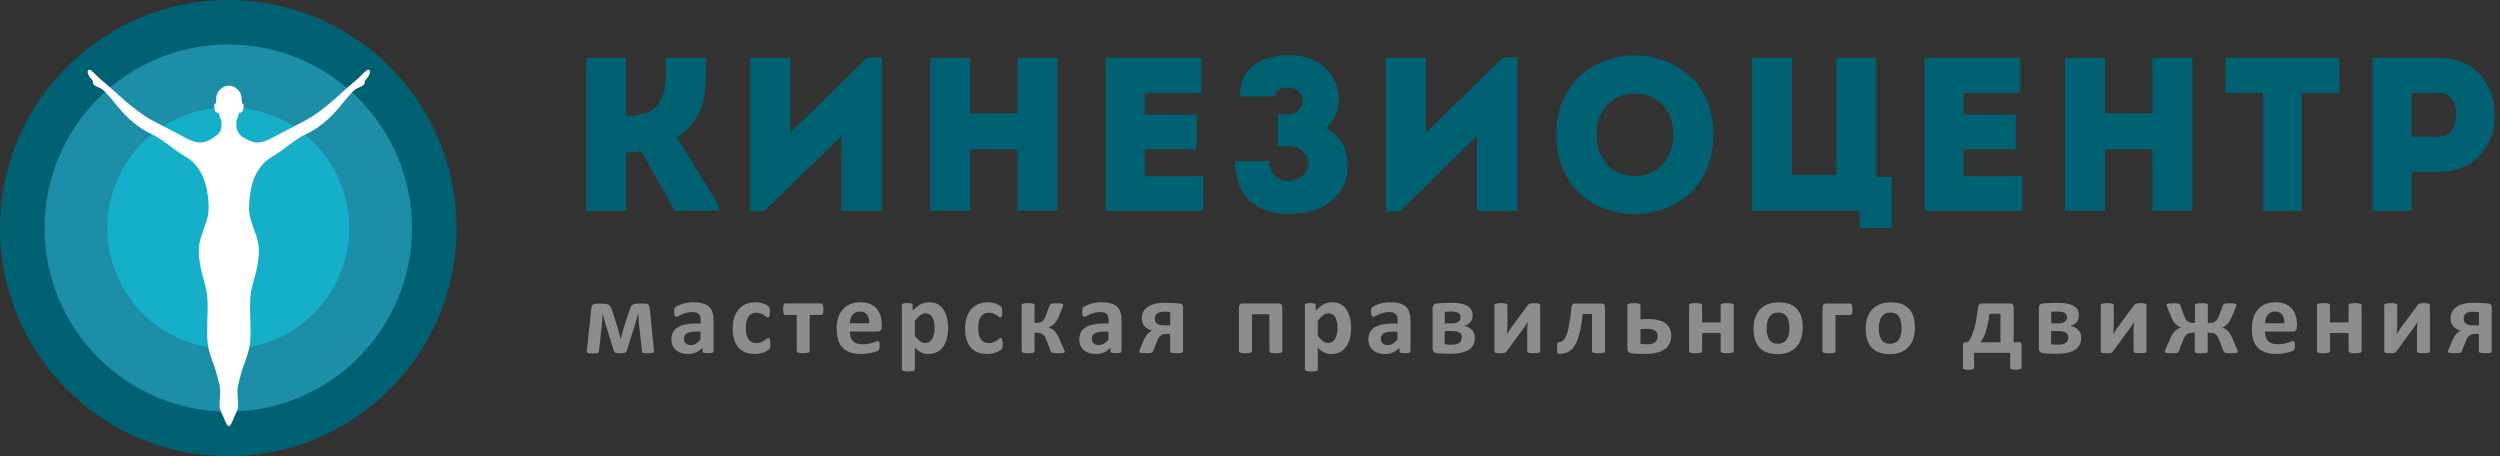 <?xml version="1.0" encoding="UTF-8"?> <svg xmlns="http://www.w3.org/2000/svg" width="389" height="71" viewBox="0 0 389 71" fill="none"><rect x="0" y="0" width="389" height="71" fill="#333333" stroke="none"/><g clip-path="url(#clip0_4000_418)"><path d="M70.582 41.178C73.725 21.832 60.575 3.603 41.21 0.464C21.845 -2.676 3.599 10.462 0.456 29.808C-2.686 49.155 10.464 67.383 29.829 70.523C49.194 73.663 67.439 60.525 70.582 41.178Z" fill="#006172"></path><path d="M35.523 64.046C51.312 64.046 64.112 51.258 64.112 35.484C64.112 19.709 51.312 6.922 35.523 6.922C19.733 6.922 6.934 19.709 6.934 35.484C6.934 51.258 19.733 64.046 35.523 64.046Z" fill="#1C8EA8"></path><path d="M35.521 54.28C45.912 54.28 54.335 45.865 54.335 35.484C54.335 25.103 45.912 16.688 35.521 16.688C25.13 16.688 16.707 25.103 16.707 35.484C16.707 45.865 25.13 54.28 35.521 54.28Z" fill="#15AFC9"></path><path fill-rule="evenodd" clip-rule="evenodd" d="M13.987 10.864C13.85 10.814 13.763 10.864 13.701 10.951C13.638 11.038 13.613 11.175 13.663 11.374C13.713 11.573 13.85 11.823 13.987 12.022C14.125 12.209 14.274 12.333 14.349 12.458C14.436 12.582 14.449 12.695 14.461 12.769C14.461 12.844 14.461 12.894 14.486 12.969C14.511 13.056 14.586 13.18 14.711 13.28C14.835 13.38 15.01 13.467 15.222 13.554C15.434 13.641 15.671 13.716 15.982 13.965C16.306 14.214 16.705 14.625 17.316 15.36C17.927 16.095 18.75 17.154 19.648 18.051C20.546 18.948 21.493 19.658 22.229 20.131C22.952 20.592 23.451 20.803 23.85 20.99C24.248 21.19 24.548 21.377 24.959 21.651C25.383 21.937 25.919 22.311 26.381 22.66C26.842 23.008 27.241 23.332 27.727 23.656C28.213 23.98 28.799 24.329 29.248 24.628C29.697 24.927 30.009 25.188 30.358 25.587C30.707 25.985 31.106 26.533 31.418 27.169C31.742 27.804 31.979 28.539 32.166 29.436C32.34 30.332 32.465 31.391 32.465 32.213C32.477 33.023 32.378 33.596 32.153 34.331C31.929 35.078 31.567 35.988 31.318 36.772C31.069 37.557 30.919 38.205 30.931 39.102C30.931 39.998 31.093 41.132 31.343 42.191C31.592 43.249 31.941 44.246 32.128 45.292C32.315 46.351 32.34 47.472 32.29 48.892C32.253 50.312 32.141 52.019 32.315 53.389C32.477 54.759 32.914 55.805 33.238 56.702C33.562 57.599 33.762 58.371 33.936 59.007C34.111 59.642 34.235 60.165 34.26 60.738C34.285 61.311 34.198 61.959 34.173 62.469C34.148 62.98 34.161 63.366 34.273 63.74C34.385 64.126 34.597 64.5 34.784 64.923C34.971 65.347 35.133 65.808 35.295 66.057C35.407 66.231 35.507 66.293 35.607 66.293C35.694 66.281 35.806 66.231 35.919 66.057C36.068 65.82 36.243 65.347 36.43 64.923C36.617 64.5 36.816 64.114 36.941 63.74C37.053 63.354 37.078 62.98 37.041 62.469C37.016 61.959 36.928 61.323 36.953 60.738C36.978 60.165 37.115 59.642 37.278 59.007C37.452 58.371 37.652 57.599 37.976 56.702C38.3 55.805 38.724 54.759 38.898 53.389C39.06 52.019 38.961 50.3 38.923 48.892C38.886 47.472 38.898 46.351 39.085 45.292C39.272 44.233 39.621 43.249 39.871 42.191C40.12 41.132 40.282 39.998 40.282 39.102C40.282 38.205 40.145 37.557 39.896 36.772C39.647 35.988 39.285 35.078 39.06 34.331C38.836 33.584 38.736 33.023 38.749 32.213C38.761 31.404 38.873 30.332 39.048 29.436C39.222 28.539 39.472 27.804 39.796 27.169C40.12 26.533 40.507 25.985 40.856 25.587C41.205 25.188 41.517 24.927 41.965 24.628C42.414 24.329 43 23.992 43.487 23.656C43.973 23.332 44.372 23.008 44.833 22.66C45.294 22.311 45.831 21.925 46.255 21.651C46.678 21.364 46.965 21.177 47.364 20.99C47.763 20.791 48.262 20.592 48.985 20.131C49.708 19.67 50.668 18.948 51.566 18.051C52.464 17.154 53.286 16.095 53.897 15.36C54.508 14.625 54.907 14.214 55.231 13.965C55.556 13.716 55.792 13.641 55.992 13.554C56.191 13.467 56.378 13.392 56.503 13.28C56.628 13.18 56.703 13.056 56.727 12.969C56.752 12.881 56.752 12.844 56.752 12.769C56.752 12.695 56.777 12.582 56.865 12.458C56.952 12.333 57.089 12.221 57.226 12.022C57.363 11.835 57.501 11.573 57.55 11.374C57.6 11.175 57.575 11.05 57.513 10.951C57.451 10.864 57.363 10.826 57.226 10.864C57.089 10.913 56.915 11.038 56.665 11.287C56.416 11.524 56.104 11.86 55.705 12.221C55.306 12.582 54.832 12.944 54.147 13.554C53.461 14.164 52.563 15.011 51.603 15.821C50.643 16.643 49.608 17.428 48.773 17.988C47.938 18.549 47.314 18.86 46.491 19.284C45.669 19.707 44.659 20.218 43.773 20.691C42.888 21.165 42.128 21.588 41.529 21.837C40.931 22.087 40.494 22.174 40.095 22.174C39.696 22.174 39.335 22.087 38.948 21.937C38.562 21.788 38.138 21.551 37.789 21.339C37.44 21.115 37.315 20.903 37.14 20.679C36.966 20.455 36.866 20.218 36.816 19.944C36.766 19.67 36.754 19.359 36.766 19.134C36.779 18.898 36.791 18.736 36.866 18.599C37.053 18.262 37.165 17.677 37.178 17.64C37.24 17.54 37.29 17.54 37.365 17.528C37.44 17.528 37.539 17.515 37.639 17.44C37.726 17.366 37.801 17.216 37.851 17.042C37.901 16.867 37.913 16.656 37.913 16.506C37.913 16.357 37.889 16.245 37.839 16.195C37.789 16.145 37.702 16.145 37.664 16.02C37.627 15.896 37.627 15.659 37.602 15.36C37.577 15.061 37.539 14.7 37.327 14.351C37.115 14.002 36.717 13.666 36.367 13.492C36.093 13.355 35.844 13.33 35.619 13.33C35.395 13.33 35.145 13.355 34.871 13.492C34.522 13.666 34.136 14.002 33.911 14.351C33.699 14.7 33.649 15.061 33.637 15.36C33.612 15.659 33.612 15.896 33.575 16.02C33.537 16.145 33.45 16.145 33.4 16.195C33.35 16.245 33.325 16.344 33.325 16.506C33.325 16.656 33.35 16.867 33.388 17.042C33.437 17.216 33.512 17.366 33.599 17.44C33.687 17.515 33.786 17.528 33.874 17.528C33.949 17.528 33.998 17.528 34.061 17.64C34.073 17.665 34.185 18.225 34.373 18.599C34.447 18.748 34.46 18.898 34.472 19.134C34.485 19.371 34.472 19.67 34.422 19.944C34.373 20.218 34.273 20.455 34.098 20.679C33.924 20.903 33.649 21.127 33.3 21.339C32.951 21.563 32.677 21.788 32.278 21.937C31.891 22.087 31.53 22.174 31.131 22.174C30.732 22.174 30.296 22.087 29.697 21.837C29.099 21.588 28.338 21.165 27.453 20.691C26.568 20.218 25.558 19.707 24.735 19.284C23.912 18.86 23.288 18.549 22.453 17.988C21.618 17.428 20.595 16.643 19.623 15.821C18.663 14.999 17.765 14.152 17.079 13.554C16.394 12.944 15.92 12.57 15.521 12.221C15.122 11.86 14.81 11.524 14.561 11.287C14.299 11.038 14.125 10.913 13.987 10.864Z" fill="white"></path><path fill-rule="evenodd" clip-rule="evenodd" d="M199.539 54.642C199.539 54.692 199.526 54.742 199.489 54.779C199.464 54.816 199.402 54.854 199.327 54.879C199.252 54.904 199.152 54.928 199.015 54.941C198.891 54.953 198.729 54.966 198.529 54.966C198.342 54.966 198.18 54.966 198.043 54.941C197.906 54.928 197.806 54.904 197.731 54.879C197.656 54.854 197.594 54.816 197.569 54.779C197.544 54.742 197.519 54.692 197.519 54.642V48.9H194.814V54.642C194.814 54.692 194.801 54.742 194.764 54.779C194.726 54.816 194.676 54.854 194.589 54.879C194.514 54.904 194.415 54.928 194.277 54.941C194.153 54.953 193.991 54.966 193.791 54.966C193.592 54.966 193.43 54.966 193.305 54.941C193.18 54.928 193.081 54.904 192.993 54.879C192.918 54.854 192.856 54.816 192.831 54.779C192.806 54.742 192.781 54.692 192.781 54.642V47.866C192.781 47.654 192.831 47.492 192.918 47.38C193.006 47.268 193.155 47.218 193.342 47.218H198.978C199.165 47.218 199.302 47.268 199.389 47.38C199.477 47.492 199.526 47.654 199.526 47.866V54.642H199.539ZM182.084 48.576C181.934 48.551 181.785 48.526 181.622 48.514C181.46 48.501 181.311 48.501 181.174 48.501C180.887 48.501 180.662 48.526 180.475 48.576C180.288 48.626 180.139 48.713 180.014 48.8C179.902 48.9 179.815 49.012 179.765 49.149C179.715 49.286 179.69 49.423 179.69 49.585C179.69 49.747 179.715 49.896 179.777 50.033C179.827 50.17 179.914 50.27 180.039 50.357C180.151 50.444 180.313 50.519 180.488 50.556C180.662 50.606 180.912 50.619 181.224 50.619H182.084V48.576ZM184.091 54.642C184.091 54.704 184.079 54.754 184.054 54.791C184.029 54.829 183.979 54.866 183.904 54.891C183.829 54.916 183.73 54.941 183.592 54.941C183.455 54.941 183.293 54.953 183.081 54.953C182.882 54.953 182.72 54.953 182.595 54.941C182.47 54.928 182.358 54.916 182.283 54.891C182.208 54.866 182.146 54.829 182.121 54.791C182.096 54.754 182.071 54.704 182.071 54.642V51.951H181.548C181.298 51.951 181.111 51.976 180.962 52.014C180.825 52.063 180.687 52.138 180.563 52.25C180.438 52.362 180.338 52.499 180.226 52.686C180.126 52.861 180.027 53.085 179.927 53.359L179.453 54.58C179.416 54.667 179.378 54.729 179.341 54.779C179.291 54.829 179.229 54.866 179.141 54.891C179.054 54.916 178.942 54.941 178.805 54.941C178.668 54.953 178.493 54.953 178.281 54.953C178.094 54.953 177.932 54.953 177.807 54.941C177.683 54.941 177.57 54.928 177.496 54.904C177.421 54.891 177.358 54.866 177.321 54.829C177.284 54.791 177.271 54.754 177.271 54.692C177.271 54.63 177.296 54.555 177.334 54.443C177.371 54.331 177.446 54.156 177.558 53.907L178.044 52.773C178.194 52.437 178.368 52.163 178.58 51.939C178.792 51.715 179.029 51.54 179.291 51.441C178.792 51.329 178.393 51.104 178.107 50.793C177.82 50.482 177.67 50.058 177.67 49.547C177.67 49.174 177.745 48.825 177.895 48.526C178.044 48.227 178.269 47.965 178.58 47.766C178.88 47.554 179.254 47.392 179.702 47.28C180.151 47.168 180.675 47.106 181.261 47.106C181.423 47.106 181.61 47.106 181.81 47.118C182.009 47.118 182.208 47.131 182.42 47.143C182.62 47.156 182.832 47.168 183.031 47.181C183.231 47.193 183.405 47.206 183.567 47.23C183.742 47.243 183.879 47.305 183.954 47.405C184.041 47.517 184.079 47.654 184.079 47.828V54.642H184.091ZM172.471 51.603H171.698C171.374 51.603 171.1 51.628 170.863 51.677C170.638 51.727 170.451 51.802 170.302 51.902C170.152 52.001 170.052 52.113 169.99 52.25C169.928 52.387 169.89 52.537 169.89 52.724C169.89 53.023 169.99 53.259 170.177 53.434C170.364 53.608 170.626 53.695 170.962 53.695C171.249 53.695 171.499 53.62 171.748 53.483C171.985 53.334 172.222 53.122 172.471 52.848V51.603ZM174.453 54.667C174.453 54.742 174.428 54.804 174.379 54.841C174.329 54.891 174.241 54.916 174.129 54.928C174.017 54.953 173.843 54.953 173.618 54.953C173.381 54.953 173.207 54.941 173.094 54.928C172.982 54.904 172.907 54.879 172.858 54.841C172.808 54.791 172.795 54.742 172.795 54.667V54.094C172.496 54.405 172.172 54.654 171.785 54.829C171.411 55.003 170.987 55.09 170.538 55.09C170.164 55.09 169.815 55.041 169.491 54.941C169.167 54.841 168.905 54.692 168.668 54.505C168.431 54.306 168.257 54.069 168.132 53.782C168.008 53.496 167.945 53.16 167.945 52.773C167.945 52.35 168.032 51.989 168.195 51.69C168.357 51.378 168.606 51.129 168.93 50.93C169.254 50.731 169.653 50.581 170.14 50.482C170.613 50.382 171.174 50.332 171.81 50.332H172.508V49.896C172.508 49.672 172.483 49.473 172.446 49.311C172.396 49.149 172.321 48.999 172.222 48.887C172.122 48.775 171.985 48.688 171.81 48.638C171.636 48.588 171.424 48.563 171.162 48.563C170.825 48.563 170.526 48.601 170.264 48.675C170.002 48.75 169.765 48.837 169.566 48.925C169.367 49.012 169.192 49.099 169.055 49.174C168.918 49.248 168.805 49.286 168.718 49.286C168.656 49.286 168.606 49.261 168.569 49.236C168.519 49.199 168.481 49.149 168.456 49.074C168.431 49.012 168.406 48.912 168.394 48.812C168.382 48.713 168.369 48.601 168.369 48.476C168.369 48.314 168.382 48.177 168.406 48.078C168.431 47.978 168.481 47.903 168.556 47.816C168.631 47.741 168.756 47.654 168.955 47.567C169.142 47.48 169.354 47.392 169.616 47.305C169.865 47.218 170.14 47.156 170.439 47.106C170.738 47.056 171.037 47.031 171.361 47.031C171.922 47.031 172.396 47.081 172.795 47.193C173.194 47.305 173.518 47.467 173.78 47.704C174.042 47.928 174.229 48.227 174.341 48.576C174.453 48.937 174.516 49.361 174.516 49.846V54.667H174.453ZM165.688 54.717C165.688 54.767 165.676 54.791 165.639 54.829C165.614 54.854 165.551 54.879 165.477 54.904C165.402 54.928 165.302 54.941 165.165 54.953C165.04 54.966 164.878 54.966 164.679 54.966C164.454 54.966 164.267 54.966 164.13 54.953C163.98 54.941 163.868 54.928 163.781 54.904C163.694 54.879 163.631 54.854 163.594 54.816C163.556 54.779 163.532 54.729 163.507 54.679L162.846 52.973C162.758 52.749 162.671 52.549 162.584 52.4C162.497 52.25 162.384 52.126 162.272 52.026C162.16 51.939 162.035 51.864 161.886 51.827C161.749 51.789 161.574 51.765 161.387 51.765H160.976V54.679C160.976 54.717 160.951 54.754 160.926 54.791C160.888 54.829 160.826 54.854 160.751 54.879C160.676 54.904 160.564 54.928 160.439 54.941C160.315 54.953 160.153 54.966 159.978 54.966C159.791 54.966 159.629 54.966 159.504 54.941C159.38 54.928 159.267 54.904 159.193 54.879C159.118 54.854 159.056 54.816 159.018 54.791C158.981 54.754 158.968 54.717 158.968 54.679V47.455C158.968 47.417 158.981 47.38 159.018 47.343C159.056 47.305 159.105 47.28 159.193 47.255C159.267 47.23 159.38 47.206 159.504 47.193C159.629 47.181 159.791 47.168 159.978 47.168C160.153 47.168 160.315 47.168 160.439 47.193C160.564 47.206 160.676 47.23 160.751 47.255C160.826 47.28 160.888 47.305 160.926 47.343C160.963 47.38 160.976 47.417 160.976 47.455V50.233H161.387C161.549 50.233 161.699 50.208 161.836 50.17C161.973 50.133 162.085 50.058 162.197 49.971C162.31 49.884 162.409 49.747 162.497 49.597C162.584 49.448 162.684 49.248 162.758 49.024L163.357 47.492C163.369 47.442 163.407 47.392 163.432 47.355C163.469 47.318 163.532 47.28 163.606 47.255C163.681 47.23 163.793 47.218 163.93 47.206C164.068 47.193 164.242 47.193 164.467 47.193C164.666 47.193 164.828 47.193 164.953 47.206C165.078 47.218 165.177 47.23 165.252 47.255C165.327 47.28 165.377 47.305 165.402 47.33C165.427 47.355 165.439 47.392 165.439 47.442C165.439 47.492 165.427 47.554 165.402 47.629C165.377 47.704 165.339 47.803 165.289 47.941L164.716 49.298C164.604 49.572 164.492 49.797 164.354 49.983C164.23 50.17 164.105 50.332 163.968 50.457C163.831 50.581 163.706 50.681 163.569 50.756C163.432 50.83 163.307 50.893 163.182 50.93V50.943C163.344 51.005 163.507 51.08 163.644 51.167C163.793 51.241 163.93 51.353 164.055 51.478C164.192 51.603 164.317 51.765 164.429 51.951C164.541 52.138 164.666 52.375 164.791 52.636L165.489 54.243C165.526 54.306 165.551 54.368 165.564 54.418C165.589 54.468 165.601 54.517 165.614 54.555C165.626 54.592 165.639 54.63 165.639 54.654C165.688 54.679 165.688 54.704 165.688 54.717ZM156.026 53.508C156.026 53.645 156.026 53.758 156.013 53.857C156.001 53.944 155.988 54.032 155.976 54.094C155.963 54.156 155.951 54.206 155.926 54.243C155.901 54.281 155.864 54.331 155.801 54.393C155.739 54.455 155.627 54.53 155.477 54.617C155.328 54.704 155.141 54.779 154.941 54.854C154.742 54.916 154.53 54.978 154.293 55.016C154.056 55.066 153.819 55.078 153.57 55.078C153.021 55.078 152.535 54.991 152.111 54.816C151.687 54.642 151.325 54.393 151.039 54.056C150.752 53.72 150.527 53.309 150.39 52.836C150.241 52.35 150.166 51.802 150.166 51.192C150.166 50.482 150.253 49.859 150.428 49.336C150.602 48.812 150.852 48.377 151.176 48.04C151.5 47.704 151.874 47.442 152.31 47.28C152.747 47.118 153.233 47.031 153.757 47.031C153.969 47.031 154.181 47.056 154.38 47.093C154.58 47.131 154.779 47.181 154.954 47.243C155.128 47.305 155.29 47.38 155.427 47.455C155.564 47.542 155.677 47.604 155.727 47.666C155.789 47.729 155.826 47.779 155.851 47.816C155.876 47.853 155.889 47.903 155.901 47.965C155.914 48.028 155.926 48.115 155.939 48.202C155.951 48.302 155.951 48.414 155.951 48.538C155.951 48.85 155.926 49.074 155.876 49.199C155.826 49.323 155.752 49.386 155.664 49.386C155.577 49.386 155.477 49.348 155.377 49.273C155.278 49.199 155.153 49.111 155.016 49.024C154.879 48.937 154.717 48.85 154.517 48.775C154.33 48.7 154.093 48.663 153.831 48.663C153.308 48.663 152.909 48.862 152.622 49.261C152.348 49.66 152.211 50.257 152.211 51.03C152.211 51.416 152.248 51.752 152.31 52.051C152.385 52.338 152.485 52.587 152.622 52.786C152.759 52.985 152.934 53.135 153.133 53.234C153.345 53.334 153.582 53.384 153.856 53.384C154.131 53.384 154.368 53.346 154.567 53.259C154.767 53.172 154.941 53.085 155.091 52.985C155.24 52.886 155.365 52.786 155.465 52.711C155.564 52.624 155.652 52.587 155.714 52.587C155.764 52.587 155.801 52.599 155.839 52.624C155.876 52.649 155.901 52.699 155.914 52.773C155.939 52.848 155.951 52.935 155.963 53.048C156.026 53.185 156.026 53.322 156.026 53.508ZM145.428 51.104C145.428 50.806 145.403 50.507 145.366 50.233C145.316 49.958 145.241 49.709 145.129 49.485C145.017 49.261 144.879 49.087 144.705 48.962C144.53 48.825 144.306 48.763 144.032 48.763C143.894 48.763 143.77 48.788 143.633 48.825C143.496 48.862 143.371 48.925 143.234 49.024C143.097 49.111 142.959 49.236 142.81 49.373C142.66 49.523 142.511 49.697 142.348 49.909V52.263C142.635 52.624 142.897 52.886 143.159 53.085C143.421 53.284 143.683 53.371 143.957 53.371C144.219 53.371 144.443 53.309 144.63 53.172C144.817 53.035 144.967 52.861 145.079 52.649C145.191 52.437 145.278 52.188 145.341 51.914C145.403 51.653 145.428 51.378 145.428 51.104ZM147.523 50.967C147.523 51.603 147.46 52.176 147.323 52.686C147.186 53.197 146.987 53.633 146.725 53.982C146.463 54.343 146.139 54.617 145.752 54.804C145.366 54.991 144.917 55.09 144.418 55.09C144.206 55.09 144.019 55.066 143.845 55.028C143.67 54.991 143.508 54.928 143.333 54.841C143.171 54.754 143.009 54.654 142.847 54.53C142.685 54.405 142.523 54.268 142.348 54.094V57.457C142.348 57.507 142.336 57.557 142.299 57.606C142.274 57.644 142.211 57.681 142.137 57.719C142.062 57.743 141.962 57.768 141.825 57.781C141.7 57.793 141.538 57.806 141.339 57.806C141.139 57.806 140.977 57.793 140.852 57.781C140.728 57.768 140.628 57.743 140.541 57.719C140.466 57.694 140.403 57.656 140.379 57.606C140.341 57.557 140.329 57.519 140.329 57.457V47.48C140.329 47.43 140.341 47.38 140.366 47.343C140.391 47.305 140.441 47.268 140.503 47.243C140.566 47.218 140.653 47.193 140.765 47.181C140.877 47.168 141.014 47.156 141.176 47.156C141.339 47.156 141.476 47.156 141.575 47.181C141.688 47.193 141.775 47.218 141.837 47.243C141.9 47.268 141.949 47.305 141.974 47.343C141.999 47.38 142.012 47.43 142.012 47.48V48.327C142.224 48.115 142.423 47.928 142.623 47.766C142.822 47.604 143.022 47.467 143.234 47.355C143.446 47.243 143.658 47.168 143.882 47.106C144.106 47.056 144.343 47.031 144.593 47.031C145.116 47.031 145.565 47.131 145.927 47.343C146.288 47.542 146.6 47.828 146.824 48.19C147.061 48.551 147.223 48.962 147.336 49.435C147.473 49.921 147.523 50.432 147.523 50.967ZM135.242 50.295C135.254 49.734 135.142 49.286 134.905 48.962C134.656 48.638 134.282 48.476 133.783 48.476C133.521 48.476 133.297 48.526 133.11 48.626C132.923 48.725 132.761 48.85 132.636 49.012C132.511 49.174 132.412 49.373 132.349 49.585C132.287 49.809 132.237 50.046 132.237 50.295H135.242ZM137.187 50.868C137.187 51.117 137.137 51.291 137.025 51.416C136.912 51.528 136.763 51.59 136.576 51.59H132.224C132.224 51.889 132.262 52.163 132.337 52.412C132.412 52.661 132.524 52.873 132.673 53.035C132.835 53.209 133.035 53.334 133.284 53.434C133.534 53.521 133.833 53.571 134.182 53.571C134.531 53.571 134.843 53.546 135.117 53.496C135.379 53.446 135.616 53.384 135.803 53.322C136.002 53.259 136.164 53.209 136.289 53.147C136.414 53.097 136.526 53.072 136.601 53.072C136.651 53.072 136.688 53.085 136.725 53.097C136.763 53.122 136.788 53.147 136.813 53.197C136.838 53.247 136.85 53.309 136.863 53.396C136.875 53.483 136.875 53.596 136.875 53.733C136.875 53.845 136.875 53.957 136.863 54.032C136.85 54.106 136.85 54.181 136.838 54.243C136.825 54.306 136.813 54.355 136.788 54.393C136.763 54.43 136.738 54.468 136.7 54.505C136.663 54.542 136.576 54.592 136.414 54.654C136.252 54.717 136.065 54.779 135.815 54.841C135.578 54.904 135.304 54.953 134.992 55.003C134.681 55.053 134.357 55.078 133.995 55.078C133.359 55.078 132.798 55.003 132.324 54.841C131.85 54.679 131.451 54.443 131.127 54.119C130.803 53.795 130.566 53.384 130.417 52.886C130.267 52.387 130.18 51.802 130.18 51.142C130.18 50.507 130.267 49.934 130.429 49.423C130.591 48.912 130.828 48.489 131.152 48.127C131.464 47.766 131.85 47.505 132.299 47.318C132.748 47.131 133.259 47.031 133.833 47.031C134.431 47.031 134.943 47.118 135.366 47.293C135.79 47.467 136.139 47.716 136.414 48.028C136.688 48.339 136.888 48.713 137.012 49.136C137.137 49.56 137.199 50.033 137.199 50.531V50.868H137.187ZM128.123 48.115C128.123 48.289 128.123 48.439 128.098 48.551C128.085 48.663 128.06 48.763 128.035 48.825C128.01 48.887 127.973 48.937 127.936 48.962C127.898 48.987 127.848 48.999 127.798 48.999H125.991V54.63C125.991 54.679 125.978 54.729 125.941 54.767C125.916 54.804 125.853 54.841 125.779 54.866C125.704 54.891 125.604 54.916 125.467 54.928C125.33 54.941 125.168 54.953 124.981 54.953C124.794 54.953 124.632 54.953 124.494 54.928C124.37 54.916 124.27 54.891 124.183 54.866C124.108 54.841 124.046 54.804 124.021 54.767C123.996 54.729 123.971 54.679 123.971 54.63V48.999H122.175C122.125 48.999 122.076 48.987 122.038 48.95C122.001 48.925 121.963 48.875 121.938 48.8C121.913 48.738 121.889 48.638 121.876 48.514C121.864 48.389 121.851 48.239 121.851 48.065C121.851 47.903 121.864 47.779 121.876 47.666C121.889 47.554 121.913 47.467 121.938 47.405C121.963 47.343 122.001 47.293 122.038 47.255C122.076 47.23 122.125 47.206 122.175 47.206H127.773C127.823 47.206 127.861 47.218 127.911 47.255C127.948 47.28 127.985 47.33 128.01 47.405C128.035 47.467 128.06 47.567 128.073 47.679C128.11 47.803 128.123 47.941 128.123 48.115ZM119.869 53.508C119.869 53.645 119.869 53.758 119.856 53.857C119.844 53.944 119.831 54.032 119.819 54.094C119.806 54.156 119.794 54.206 119.769 54.243C119.744 54.281 119.707 54.331 119.644 54.393C119.582 54.455 119.47 54.53 119.32 54.617C119.158 54.704 118.984 54.779 118.784 54.854C118.585 54.916 118.373 54.978 118.136 55.016C117.899 55.066 117.662 55.078 117.413 55.078C116.864 55.078 116.378 54.991 115.954 54.816C115.53 54.642 115.168 54.393 114.882 54.056C114.595 53.72 114.37 53.309 114.233 52.836C114.084 52.35 114.009 51.802 114.009 51.192C114.009 50.482 114.096 49.859 114.271 49.336C114.445 48.812 114.695 48.377 115.019 48.04C115.343 47.704 115.717 47.442 116.153 47.28C116.59 47.118 117.076 47.031 117.6 47.031C117.812 47.031 118.023 47.056 118.223 47.093C118.422 47.131 118.622 47.181 118.797 47.243C118.971 47.305 119.133 47.38 119.27 47.455C119.407 47.542 119.52 47.604 119.57 47.666C119.632 47.729 119.669 47.779 119.694 47.816C119.719 47.853 119.732 47.903 119.744 47.965C119.757 48.028 119.769 48.115 119.781 48.202C119.794 48.302 119.794 48.414 119.794 48.538C119.794 48.85 119.769 49.074 119.719 49.199C119.669 49.323 119.594 49.386 119.507 49.386C119.42 49.386 119.32 49.348 119.22 49.273C119.121 49.199 118.996 49.111 118.859 49.024C118.722 48.937 118.56 48.85 118.36 48.775C118.173 48.7 117.936 48.663 117.674 48.663C117.151 48.663 116.752 48.862 116.465 49.261C116.191 49.66 116.054 50.257 116.054 51.03C116.054 51.416 116.091 51.752 116.153 52.051C116.228 52.338 116.328 52.587 116.465 52.786C116.602 52.985 116.777 53.135 116.976 53.234C117.188 53.334 117.425 53.384 117.699 53.384C117.974 53.384 118.211 53.346 118.41 53.259C118.609 53.172 118.784 53.085 118.934 52.985C119.083 52.886 119.208 52.786 119.308 52.711C119.407 52.624 119.495 52.587 119.557 52.587C119.607 52.587 119.644 52.599 119.682 52.624C119.719 52.649 119.744 52.699 119.757 52.773C119.781 52.848 119.794 52.935 119.806 53.048C119.869 53.185 119.869 53.322 119.869 53.508ZM108.984 51.603H108.224C107.9 51.603 107.625 51.628 107.388 51.677C107.164 51.727 106.977 51.802 106.827 51.902C106.678 52.001 106.578 52.113 106.516 52.25C106.453 52.387 106.416 52.537 106.416 52.724C106.416 53.023 106.516 53.259 106.703 53.434C106.89 53.608 107.151 53.695 107.488 53.695C107.775 53.695 108.024 53.62 108.274 53.483C108.51 53.334 108.747 53.122 108.997 52.848V51.603H108.984ZM110.979 54.667C110.979 54.742 110.954 54.804 110.904 54.841C110.854 54.891 110.767 54.916 110.655 54.928C110.543 54.953 110.368 54.953 110.144 54.953C109.907 54.953 109.732 54.941 109.62 54.928C109.508 54.904 109.433 54.879 109.383 54.841C109.333 54.791 109.321 54.742 109.321 54.667V54.094C109.022 54.405 108.697 54.654 108.311 54.829C107.937 55.003 107.513 55.09 107.064 55.09C106.69 55.09 106.341 55.041 106.017 54.941C105.705 54.841 105.431 54.692 105.194 54.505C104.957 54.306 104.783 54.069 104.658 53.782C104.533 53.496 104.471 53.16 104.471 52.773C104.471 52.35 104.558 51.989 104.72 51.69C104.882 51.378 105.132 51.129 105.456 50.93C105.78 50.731 106.179 50.581 106.665 50.482C107.139 50.382 107.7 50.332 108.336 50.332H109.034V49.896C109.034 49.672 109.009 49.473 108.972 49.311C108.922 49.149 108.847 48.999 108.747 48.887C108.648 48.775 108.51 48.688 108.336 48.638C108.161 48.588 107.949 48.563 107.688 48.563C107.351 48.563 107.052 48.601 106.79 48.675C106.528 48.75 106.291 48.837 106.092 48.925C105.892 49.012 105.718 49.099 105.58 49.174C105.443 49.248 105.331 49.286 105.244 49.286C105.182 49.286 105.132 49.261 105.082 49.236C105.032 49.199 104.994 49.149 104.97 49.074C104.945 49.012 104.92 48.912 104.907 48.812C104.895 48.713 104.882 48.601 104.882 48.476C104.882 48.314 104.895 48.177 104.92 48.078C104.945 47.978 104.994 47.903 105.069 47.816C105.144 47.741 105.269 47.654 105.468 47.567C105.655 47.48 105.867 47.392 106.129 47.305C106.378 47.218 106.653 47.156 106.952 47.106C107.251 47.056 107.55 47.031 107.875 47.031C108.436 47.031 108.909 47.081 109.308 47.193C109.707 47.305 110.032 47.467 110.293 47.704C110.555 47.928 110.742 48.227 110.854 48.576C110.967 48.937 111.029 49.361 111.029 49.846V54.667H110.979ZM101.765 54.605C101.778 54.742 101.715 54.829 101.578 54.891C101.441 54.941 101.204 54.966 100.868 54.966C100.656 54.966 100.494 54.966 100.369 54.953C100.244 54.941 100.144 54.928 100.082 54.916C100.02 54.891 99.97 54.866 99.945 54.829C99.92 54.791 99.908 54.742 99.895 54.667L99.471 50.83C99.459 50.693 99.446 50.544 99.421 50.37C99.409 50.195 99.396 50.021 99.384 49.846C99.371 49.672 99.359 49.498 99.347 49.323C99.334 49.149 99.322 48.987 99.309 48.85L99.322 48.651C99.284 48.8 99.247 48.95 99.197 49.124C99.147 49.298 99.097 49.473 99.047 49.647C98.997 49.821 98.948 49.996 98.898 50.17C98.848 50.345 98.81 50.507 98.76 50.644L97.514 54.605C97.489 54.667 97.464 54.729 97.414 54.779C97.364 54.829 97.314 54.866 97.239 54.891C97.165 54.916 97.065 54.941 96.94 54.953C96.828 54.966 96.666 54.978 96.491 54.978C96.329 54.978 96.18 54.978 96.067 54.953C95.955 54.941 95.856 54.916 95.781 54.891C95.706 54.866 95.644 54.829 95.606 54.779C95.569 54.729 95.531 54.667 95.519 54.605L94.297 50.656C94.26 50.519 94.21 50.357 94.16 50.195C94.11 50.021 94.06 49.846 94.01 49.672C93.96 49.498 93.91 49.323 93.873 49.149C93.823 48.974 93.786 48.812 93.761 48.675L93.773 48.875C93.761 49.012 93.748 49.174 93.736 49.348C93.724 49.523 93.711 49.697 93.698 49.871C93.686 50.046 93.661 50.22 93.649 50.394C93.636 50.569 93.624 50.718 93.611 50.855L93.2 54.642C93.187 54.704 93.175 54.767 93.138 54.816C93.112 54.866 93.063 54.904 92.988 54.928C92.913 54.953 92.813 54.978 92.676 54.978C92.552 54.991 92.377 54.991 92.165 54.991C91.978 54.991 91.828 54.991 91.716 54.978C91.604 54.966 91.517 54.953 91.454 54.916C91.392 54.891 91.355 54.854 91.33 54.804C91.317 54.754 91.305 54.704 91.305 54.63L92.015 47.941C92.04 47.716 92.115 47.542 92.24 47.43C92.365 47.318 92.552 47.255 92.801 47.255H93.823C94.035 47.255 94.222 47.268 94.372 47.305C94.521 47.33 94.646 47.392 94.758 47.467C94.871 47.542 94.97 47.654 95.045 47.791C95.12 47.928 95.182 48.102 95.245 48.314L96.043 50.768C96.092 50.93 96.142 51.092 96.18 51.266C96.23 51.441 96.279 51.615 96.329 51.789C96.379 51.964 96.416 52.126 96.466 52.288C96.504 52.45 96.541 52.599 96.579 52.749H96.591C96.629 52.599 96.653 52.45 96.703 52.275C96.753 52.101 96.791 51.926 96.841 51.752C96.89 51.578 96.928 51.403 96.99 51.229C97.04 51.055 97.09 50.893 97.14 50.743L97.938 48.302C97.987 48.115 98.05 47.941 98.112 47.816C98.174 47.679 98.262 47.567 98.362 47.48C98.461 47.392 98.586 47.343 98.736 47.293C98.885 47.255 99.072 47.23 99.284 47.23H100.294C100.556 47.23 100.743 47.293 100.868 47.405C100.992 47.517 101.067 47.691 101.092 47.916L101.765 54.605Z" fill="#8F8C8D"></path><path fill-rule="evenodd" clip-rule="evenodd" d="M333.99 54.667C333.99 54.717 333.977 54.767 333.94 54.804C333.915 54.841 333.853 54.866 333.79 54.891C333.716 54.916 333.616 54.928 333.491 54.941C333.367 54.953 333.204 54.953 333.017 54.953C332.83 54.953 332.656 54.953 332.531 54.941C332.406 54.928 332.294 54.916 332.207 54.891C332.12 54.866 332.07 54.841 332.032 54.804C331.995 54.767 331.983 54.717 331.983 54.667V51.478C331.983 51.254 331.983 51.017 332.008 50.781C332.02 50.544 332.045 50.307 332.07 50.071C331.945 50.295 331.808 50.519 331.658 50.731C331.509 50.955 331.359 51.167 331.197 51.378L328.791 54.654C328.741 54.717 328.704 54.767 328.654 54.804C328.616 54.841 328.554 54.879 328.492 54.904C328.429 54.928 328.342 54.941 328.242 54.953C328.142 54.966 328.005 54.966 327.843 54.966C327.656 54.966 327.494 54.966 327.369 54.953C327.245 54.941 327.157 54.928 327.083 54.904C327.008 54.879 326.958 54.854 326.933 54.804C326.908 54.767 326.883 54.717 326.883 54.667V47.492C326.883 47.442 326.896 47.405 326.933 47.355C326.958 47.318 327.02 47.28 327.095 47.255C327.17 47.23 327.27 47.206 327.394 47.193C327.519 47.181 327.681 47.168 327.868 47.168C328.242 47.168 328.516 47.193 328.666 47.243C328.828 47.293 328.903 47.38 328.903 47.48V50.656C328.903 50.88 328.891 51.104 328.878 51.341C328.866 51.578 328.841 51.802 328.816 52.026C328.94 51.814 329.078 51.603 329.202 51.391C329.339 51.179 329.477 50.98 329.626 50.781L332.057 47.492C332.107 47.43 332.145 47.38 332.195 47.343C332.244 47.305 332.307 47.268 332.369 47.243C332.444 47.218 332.531 47.206 332.631 47.193C332.743 47.181 332.868 47.181 333.042 47.181C333.229 47.181 333.379 47.181 333.516 47.193C333.641 47.206 333.741 47.218 333.803 47.255C333.878 47.28 333.928 47.318 333.953 47.355C333.977 47.392 333.99 47.442 333.99 47.505V54.667ZM321.834 52.537C321.834 52.362 321.809 52.213 321.746 52.088C321.697 51.964 321.597 51.852 321.472 51.765C321.335 51.677 321.173 51.615 320.961 51.578C320.749 51.54 320.5 51.516 320.2 51.516H319.153V53.571C319.24 53.583 319.328 53.596 319.415 53.596C319.502 53.608 319.602 53.608 319.702 53.62C319.801 53.62 319.889 53.633 319.988 53.633C320.076 53.633 320.163 53.633 320.238 53.633C320.525 53.633 320.761 53.608 320.961 53.558C321.16 53.508 321.322 53.434 321.46 53.334C321.584 53.234 321.684 53.122 321.734 52.985C321.796 52.848 321.834 52.699 321.834 52.537ZM321.622 49.386C321.622 49.248 321.597 49.111 321.547 48.999C321.497 48.887 321.41 48.788 321.31 48.713C321.198 48.638 321.048 48.576 320.861 48.538C320.674 48.501 320.462 48.476 320.2 48.476C320.001 48.476 319.801 48.476 319.627 48.489C319.452 48.501 319.29 48.514 319.166 48.526V50.32H320.238C320.687 50.32 321.036 50.233 321.273 50.071C321.497 49.934 321.622 49.697 321.622 49.386ZM323.829 52.549C323.829 52.96 323.754 53.322 323.604 53.633C323.454 53.944 323.218 54.206 322.906 54.405C322.594 54.605 322.208 54.767 321.746 54.879C321.285 54.991 320.736 55.041 320.101 55.041C319.889 55.041 319.702 55.041 319.515 55.041C319.34 55.041 319.166 55.028 318.991 55.028C318.816 55.028 318.654 55.016 318.48 55.003C318.318 54.991 318.131 54.978 317.944 54.953C317.694 54.928 317.52 54.854 317.408 54.729C317.295 54.605 317.245 54.405 317.245 54.156V48.003C317.245 47.754 317.295 47.579 317.395 47.442C317.495 47.318 317.644 47.243 317.856 47.218C317.994 47.206 318.143 47.193 318.318 47.181C318.492 47.168 318.679 47.156 318.879 47.156C319.078 47.143 319.29 47.143 319.515 47.131C319.739 47.131 319.951 47.118 320.175 47.118C320.749 47.118 321.235 47.156 321.647 47.243C322.058 47.318 322.407 47.442 322.669 47.604C322.931 47.766 323.143 47.965 323.267 48.202C323.405 48.439 323.467 48.713 323.467 49.037C323.467 49.473 323.355 49.834 323.118 50.12C322.881 50.407 322.557 50.606 322.12 50.706C322.657 50.806 323.08 51.005 323.367 51.329C323.691 51.628 323.829 52.039 323.829 52.549ZM311.273 48.825H309.565C309.478 49.498 309.378 50.071 309.266 50.556C309.154 51.042 309.042 51.453 308.929 51.802C308.817 52.151 308.68 52.437 308.555 52.661C308.431 52.886 308.293 53.085 308.169 53.259H311.273V48.825ZM307.159 57.245C307.159 57.295 307.146 57.333 307.121 57.37C307.097 57.407 307.047 57.432 306.984 57.457C306.922 57.482 306.822 57.507 306.723 57.519C306.61 57.532 306.473 57.544 306.311 57.544C306.137 57.544 305.999 57.544 305.887 57.519C305.775 57.507 305.688 57.482 305.613 57.457C305.551 57.432 305.501 57.407 305.476 57.37C305.451 57.333 305.438 57.295 305.438 57.245V53.67C305.438 53.508 305.463 53.396 305.513 53.346C305.563 53.284 305.675 53.259 305.825 53.259H306.211C306.386 53.035 306.548 52.786 306.685 52.499C306.835 52.213 306.972 51.864 307.109 51.453C307.246 51.03 307.358 50.531 307.471 49.946C307.583 49.361 307.683 48.663 307.782 47.841C307.795 47.741 307.807 47.666 307.832 47.579C307.857 47.505 307.895 47.442 307.932 47.38C307.969 47.33 308.032 47.28 308.094 47.255C308.156 47.23 308.244 47.218 308.343 47.218H312.769C312.956 47.218 313.106 47.268 313.193 47.38C313.281 47.492 313.331 47.654 313.331 47.866V53.247H314.141C314.291 53.247 314.39 53.272 314.453 53.334C314.515 53.384 314.54 53.496 314.54 53.658V57.233C314.54 57.283 314.527 57.32 314.503 57.357C314.478 57.395 314.428 57.42 314.365 57.445C314.291 57.469 314.203 57.494 314.091 57.507C313.979 57.519 313.842 57.532 313.667 57.532C313.505 57.532 313.355 57.532 313.243 57.507C313.131 57.494 313.044 57.469 312.981 57.445C312.919 57.42 312.869 57.395 312.832 57.357C312.807 57.32 312.782 57.283 312.782 57.233V54.891H307.171V57.245H307.159ZM295.888 51.08C295.888 50.731 295.863 50.407 295.801 50.108C295.738 49.809 295.651 49.547 295.514 49.336C295.377 49.111 295.202 48.95 294.978 48.825C294.753 48.7 294.479 48.638 294.13 48.638C293.831 48.638 293.569 48.688 293.344 48.8C293.12 48.912 292.933 49.074 292.783 49.286C292.634 49.498 292.534 49.747 292.459 50.046C292.384 50.345 292.347 50.681 292.347 51.055C292.347 51.403 292.372 51.727 292.434 52.026C292.497 52.325 292.596 52.587 292.721 52.798C292.858 53.023 293.033 53.185 293.257 53.309C293.482 53.434 293.756 53.483 294.092 53.483C294.404 53.483 294.666 53.434 294.89 53.322C295.115 53.209 295.302 53.06 295.451 52.848C295.601 52.636 295.701 52.387 295.776 52.088C295.85 51.789 295.888 51.453 295.888 51.08ZM297.958 50.992C297.958 51.603 297.883 52.151 297.721 52.661C297.559 53.16 297.322 53.596 296.985 53.957C296.661 54.318 296.249 54.605 295.763 54.804C295.277 55.003 294.691 55.103 294.043 55.103C293.407 55.103 292.858 55.016 292.384 54.841C291.911 54.667 291.524 54.405 291.212 54.069C290.901 53.733 290.676 53.322 290.527 52.823C290.377 52.338 290.302 51.777 290.302 51.142C290.302 50.531 290.389 49.983 290.552 49.473C290.714 48.962 290.963 48.538 291.287 48.177C291.611 47.816 292.023 47.542 292.509 47.343C292.995 47.143 293.569 47.044 294.23 47.044C294.878 47.044 295.427 47.131 295.9 47.305C296.374 47.48 296.761 47.729 297.06 48.065C297.372 48.401 297.596 48.812 297.746 49.311C297.883 49.797 297.958 50.357 297.958 50.992ZM288.245 48.115C288.245 48.277 288.233 48.414 288.22 48.538C288.208 48.651 288.183 48.75 288.158 48.812C288.133 48.875 288.095 48.925 288.058 48.962C288.021 48.987 287.971 49.012 287.921 49.012H285.602V54.654C285.602 54.704 285.589 54.754 285.552 54.791C285.527 54.829 285.465 54.866 285.39 54.891C285.315 54.916 285.215 54.941 285.078 54.953C284.953 54.966 284.791 54.978 284.592 54.978C284.392 54.978 284.23 54.978 284.106 54.953C283.981 54.941 283.881 54.916 283.794 54.891C283.719 54.866 283.657 54.829 283.632 54.791C283.594 54.754 283.582 54.704 283.582 54.654V47.878C283.582 47.666 283.632 47.505 283.719 47.392C283.806 47.28 283.956 47.23 284.143 47.23H287.921C287.971 47.23 288.021 47.243 288.058 47.28C288.095 47.305 288.12 47.355 288.158 47.43C288.183 47.492 288.208 47.592 288.22 47.704C288.233 47.803 288.245 47.941 288.245 48.115ZM278.433 51.08C278.433 50.731 278.408 50.407 278.345 50.108C278.283 49.809 278.196 49.547 278.059 49.336C277.922 49.111 277.747 48.95 277.523 48.825C277.298 48.7 277.024 48.638 276.675 48.638C276.376 48.638 276.114 48.688 275.889 48.8C275.665 48.912 275.478 49.074 275.328 49.286C275.179 49.498 275.079 49.747 275.004 50.046C274.929 50.345 274.892 50.681 274.892 51.055C274.892 51.403 274.917 51.727 274.979 52.026C275.041 52.325 275.141 52.587 275.266 52.798C275.403 53.023 275.578 53.185 275.802 53.309C276.026 53.434 276.301 53.483 276.637 53.483C276.949 53.483 277.211 53.434 277.435 53.322C277.66 53.209 277.847 53.06 277.996 52.848C278.146 52.636 278.246 52.387 278.321 52.088C278.395 51.789 278.433 51.453 278.433 51.08ZM280.502 50.992C280.502 51.603 280.428 52.151 280.266 52.661C280.103 53.16 279.867 53.596 279.53 53.957C279.206 54.318 278.794 54.605 278.308 54.804C277.822 55.003 277.236 55.103 276.587 55.103C275.952 55.103 275.403 55.016 274.929 54.841C274.455 54.667 274.069 54.405 273.757 54.069C273.446 53.733 273.221 53.322 273.072 52.823C272.922 52.338 272.847 51.777 272.847 51.142C272.847 50.531 272.934 49.983 273.096 49.473C273.259 48.962 273.508 48.538 273.832 48.177C274.156 47.816 274.568 47.542 275.054 47.343C275.54 47.143 276.114 47.044 276.775 47.044C277.423 47.044 277.971 47.131 278.445 47.305C278.919 47.48 279.305 47.729 279.605 48.065C279.916 48.401 280.141 48.812 280.29 49.311C280.428 49.797 280.502 50.357 280.502 50.992ZM269.768 54.642C269.768 54.692 269.755 54.742 269.718 54.779C269.693 54.816 269.63 54.854 269.556 54.879C269.481 54.904 269.381 54.928 269.244 54.941C269.107 54.953 268.957 54.966 268.758 54.966C268.558 54.966 268.396 54.966 268.259 54.941C268.122 54.928 268.022 54.904 267.947 54.879C267.872 54.854 267.823 54.816 267.785 54.779C267.748 54.742 267.735 54.692 267.735 54.642V51.827H264.843V54.642C264.843 54.692 264.83 54.742 264.793 54.779C264.768 54.816 264.706 54.854 264.631 54.879C264.556 54.904 264.456 54.928 264.319 54.941C264.194 54.953 264.032 54.966 263.833 54.966C263.633 54.966 263.471 54.966 263.347 54.941C263.222 54.928 263.122 54.904 263.035 54.879C262.96 54.854 262.898 54.816 262.873 54.779C262.835 54.742 262.823 54.692 262.823 54.642V47.492C262.823 47.442 262.835 47.392 262.873 47.355C262.898 47.318 262.96 47.28 263.035 47.255C263.11 47.23 263.209 47.206 263.347 47.193C263.471 47.181 263.633 47.168 263.833 47.168C264.032 47.168 264.194 47.168 264.319 47.193C264.444 47.206 264.543 47.23 264.631 47.255C264.706 47.28 264.768 47.318 264.793 47.355C264.83 47.392 264.843 47.442 264.843 47.492V50.17H267.735V47.492C267.735 47.442 267.748 47.392 267.785 47.355C267.81 47.318 267.872 47.28 267.947 47.255C268.022 47.23 268.122 47.206 268.259 47.193C268.396 47.181 268.558 47.168 268.758 47.168C268.945 47.168 269.107 47.168 269.244 47.193C269.381 47.206 269.481 47.23 269.556 47.255C269.63 47.28 269.68 47.318 269.718 47.355C269.755 47.392 269.768 47.442 269.768 47.492V54.642ZM257.923 52.35C257.923 52.163 257.898 51.989 257.836 51.852C257.773 51.702 257.686 51.578 257.549 51.478C257.412 51.378 257.25 51.291 257.038 51.241C256.838 51.192 256.576 51.167 256.277 51.167C256.09 51.167 255.903 51.167 255.729 51.179C255.554 51.192 255.392 51.204 255.255 51.204V53.521C255.417 53.533 255.579 53.546 255.754 53.558C255.928 53.571 256.115 53.571 256.315 53.571C256.863 53.571 257.262 53.459 257.524 53.247C257.786 53.035 257.923 52.736 257.923 52.35ZM260.043 52.238C260.043 52.661 259.968 53.048 259.806 53.396C259.656 53.745 259.407 54.044 259.082 54.293C258.758 54.542 258.347 54.742 257.848 54.866C257.349 55.003 256.763 55.066 256.09 55.066C255.916 55.066 255.729 55.066 255.542 55.066C255.355 55.066 255.168 55.053 254.981 55.053C254.806 55.041 254.619 55.028 254.444 55.028C254.27 55.016 254.108 55.003 253.958 54.991C253.696 54.966 253.509 54.891 253.397 54.754C253.285 54.63 253.223 54.43 253.223 54.169V47.492C253.223 47.442 253.235 47.392 253.272 47.355C253.297 47.318 253.36 47.28 253.435 47.255C253.509 47.23 253.609 47.206 253.746 47.193C253.871 47.181 254.033 47.168 254.232 47.168C254.432 47.168 254.594 47.168 254.719 47.193C254.843 47.206 254.943 47.23 255.03 47.255C255.105 47.28 255.168 47.318 255.205 47.355C255.242 47.392 255.255 47.442 255.255 47.492V49.697C255.442 49.684 255.629 49.672 255.853 49.66C256.065 49.647 256.29 49.647 256.514 49.647C257.113 49.647 257.649 49.709 258.085 49.821C258.534 49.946 258.895 50.108 259.182 50.332C259.469 50.556 259.681 50.83 259.831 51.142C259.968 51.478 260.043 51.839 260.043 52.238ZM249.744 54.642C249.744 54.692 249.732 54.742 249.694 54.779C249.669 54.816 249.607 54.854 249.532 54.879C249.457 54.904 249.357 54.928 249.22 54.941C249.083 54.953 248.934 54.966 248.734 54.966C248.535 54.966 248.373 54.966 248.235 54.941C248.098 54.928 247.998 54.904 247.924 54.879C247.849 54.854 247.787 54.816 247.762 54.779C247.737 54.742 247.712 54.692 247.712 54.642V48.862H246.265C246.178 49.697 246.078 50.444 245.954 51.067C245.829 51.702 245.679 52.25 245.517 52.711C245.355 53.172 245.168 53.558 244.969 53.857C244.769 54.156 244.545 54.393 244.308 54.58C244.071 54.754 243.809 54.879 243.522 54.953C243.248 55.028 242.949 55.066 242.637 55.066C242.562 55.066 242.5 55.053 242.45 55.028C242.4 55.003 242.363 54.966 242.338 54.904C242.313 54.841 242.288 54.754 242.288 54.642C242.276 54.517 242.276 54.368 242.276 54.169C242.276 53.969 242.276 53.807 242.288 53.683C242.301 53.558 242.313 53.471 242.338 53.396C242.363 53.334 242.388 53.284 242.425 53.259C242.463 53.234 242.513 53.222 242.562 53.222C242.712 53.222 242.862 53.197 242.999 53.135C243.136 53.072 243.261 52.96 243.385 52.811C243.51 52.649 243.622 52.45 243.722 52.188C243.834 51.926 243.934 51.603 244.021 51.204C244.108 50.806 244.196 50.332 244.283 49.797C244.358 49.248 244.445 48.613 244.52 47.878C244.532 47.654 244.582 47.505 244.657 47.392C244.744 47.28 244.881 47.23 245.056 47.23H249.195C249.382 47.23 249.52 47.28 249.607 47.392C249.694 47.505 249.744 47.654 249.744 47.878V54.642ZM239.645 54.667C239.645 54.717 239.632 54.767 239.595 54.804C239.57 54.841 239.508 54.866 239.445 54.891C239.371 54.916 239.271 54.928 239.146 54.941C239.022 54.953 238.859 54.953 238.672 54.953C238.485 54.953 238.311 54.953 238.186 54.941C238.062 54.928 237.949 54.916 237.862 54.891C237.775 54.866 237.725 54.841 237.687 54.804C237.65 54.767 237.638 54.717 237.638 54.667V51.478C237.638 51.254 237.638 51.017 237.663 50.781C237.675 50.544 237.7 50.307 237.725 50.071C237.6 50.295 237.463 50.519 237.313 50.731C237.164 50.955 237.014 51.167 236.852 51.378L234.446 54.654C234.396 54.717 234.359 54.767 234.309 54.804C234.271 54.841 234.209 54.879 234.147 54.904C234.084 54.928 233.997 54.941 233.897 54.953C233.797 54.966 233.66 54.966 233.498 54.966C233.311 54.966 233.149 54.966 233.024 54.953C232.9 54.941 232.813 54.928 232.738 54.904C232.663 54.879 232.613 54.854 232.588 54.804C232.563 54.767 232.538 54.717 232.538 54.667V47.492C232.538 47.442 232.551 47.405 232.588 47.355C232.613 47.318 232.675 47.28 232.75 47.255C232.825 47.23 232.925 47.206 233.049 47.193C233.174 47.181 233.336 47.168 233.523 47.168C233.897 47.168 234.172 47.193 234.321 47.243C234.483 47.293 234.558 47.38 234.558 47.48V50.656C234.558 50.88 234.546 51.104 234.533 51.341C234.521 51.578 234.496 51.802 234.471 52.026C234.595 51.814 234.733 51.603 234.857 51.391C234.994 51.179 235.132 50.98 235.281 50.781L237.712 47.492C237.762 47.43 237.8 47.38 237.85 47.343C237.899 47.305 237.962 47.268 238.024 47.243C238.099 47.218 238.186 47.206 238.286 47.193C238.398 47.181 238.523 47.181 238.697 47.181C238.884 47.181 239.034 47.181 239.171 47.193C239.296 47.206 239.396 47.218 239.458 47.255C239.533 47.28 239.583 47.318 239.608 47.355C239.632 47.392 239.645 47.442 239.645 47.505V54.667ZM227.476 52.537C227.476 52.362 227.451 52.213 227.389 52.088C227.339 51.964 227.239 51.852 227.115 51.765C226.978 51.677 226.815 51.615 226.603 51.578C226.392 51.54 226.142 51.516 225.843 51.516H224.796V53.571C224.883 53.583 224.97 53.596 225.057 53.596C225.145 53.608 225.244 53.608 225.344 53.62C225.444 53.62 225.531 53.633 225.631 53.633C225.718 53.633 225.806 53.633 225.88 53.633C226.167 53.633 226.404 53.608 226.603 53.558C226.803 53.508 226.965 53.434 227.102 53.334C227.227 53.234 227.327 53.122 227.376 52.985C227.451 52.848 227.476 52.699 227.476 52.537ZM227.264 49.386C227.264 49.248 227.239 49.111 227.189 48.999C227.14 48.887 227.052 48.788 226.953 48.713C226.84 48.638 226.691 48.576 226.504 48.538C226.317 48.501 226.105 48.476 225.843 48.476C225.643 48.476 225.444 48.476 225.269 48.489C225.095 48.501 224.933 48.514 224.808 48.526V50.32H225.88C226.329 50.32 226.678 50.233 226.915 50.071C227.152 49.934 227.264 49.697 227.264 49.386ZM229.484 52.549C229.484 52.96 229.409 53.322 229.259 53.633C229.11 53.944 228.873 54.206 228.561 54.405C228.249 54.605 227.863 54.767 227.401 54.879C226.94 54.991 226.392 55.041 225.756 55.041C225.544 55.041 225.357 55.041 225.182 55.041C225.008 55.041 224.833 55.028 224.658 55.028C224.484 55.028 224.322 55.016 224.147 55.003C223.985 54.991 223.798 54.978 223.611 54.953C223.362 54.928 223.187 54.854 223.075 54.729C222.963 54.605 222.913 54.405 222.913 54.156V48.003C222.913 47.754 222.963 47.579 223.063 47.442C223.162 47.318 223.312 47.243 223.524 47.218C223.661 47.206 223.811 47.193 223.985 47.181C224.16 47.168 224.347 47.156 224.546 47.156C224.746 47.143 224.958 47.143 225.182 47.131C225.407 47.131 225.619 47.118 225.843 47.118C226.416 47.118 226.903 47.156 227.314 47.243C227.726 47.318 228.075 47.442 228.337 47.604C228.598 47.766 228.81 47.965 228.935 48.202C229.072 48.439 229.134 48.713 229.134 49.037C229.134 49.473 229.022 49.834 228.785 50.12C228.548 50.407 228.224 50.606 227.788 50.706C228.324 50.806 228.748 51.005 229.035 51.329C229.334 51.628 229.484 52.039 229.484 52.549ZM217.44 51.603H216.667C216.342 51.603 216.068 51.628 215.831 51.677C215.607 51.727 215.42 51.802 215.27 51.902C215.121 52.001 215.021 52.113 214.958 52.25C214.896 52.387 214.859 52.537 214.859 52.724C214.859 53.023 214.958 53.259 215.145 53.434C215.332 53.608 215.594 53.695 215.931 53.695C216.218 53.695 216.467 53.62 216.716 53.483C216.953 53.334 217.19 53.122 217.44 52.848V51.603ZM219.422 54.667C219.422 54.742 219.397 54.804 219.347 54.841C219.297 54.891 219.21 54.916 219.098 54.928C218.986 54.953 218.811 54.953 218.587 54.953C218.35 54.953 218.175 54.941 218.063 54.928C217.951 54.904 217.876 54.879 217.826 54.841C217.776 54.791 217.764 54.742 217.764 54.667V54.094C217.464 54.405 217.14 54.654 216.754 54.829C216.38 55.003 215.956 55.09 215.507 55.09C215.133 55.09 214.784 55.041 214.46 54.941C214.148 54.841 213.874 54.692 213.637 54.505C213.4 54.306 213.225 54.069 213.101 53.782C212.976 53.496 212.914 53.16 212.914 52.773C212.914 52.35 213.001 51.989 213.163 51.69C213.325 51.378 213.574 51.129 213.899 50.93C214.223 50.731 214.622 50.581 215.108 50.482C215.582 50.382 216.143 50.332 216.779 50.332H217.477V49.896C217.477 49.672 217.452 49.473 217.415 49.311C217.365 49.149 217.29 48.999 217.19 48.887C217.09 48.775 216.953 48.688 216.779 48.638C216.604 48.588 216.392 48.563 216.13 48.563C215.794 48.563 215.495 48.601 215.233 48.675C214.971 48.75 214.734 48.837 214.535 48.925C214.335 49.012 214.16 49.099 214.023 49.174C213.886 49.248 213.774 49.286 213.687 49.286C213.624 49.286 213.574 49.261 213.525 49.236C213.475 49.199 213.437 49.149 213.412 49.074C213.387 49.012 213.363 48.912 213.35 48.812C213.338 48.713 213.325 48.601 213.325 48.476C213.325 48.314 213.338 48.177 213.363 48.078C213.387 47.978 213.437 47.903 213.512 47.816C213.587 47.741 213.712 47.654 213.911 47.567C214.098 47.48 214.31 47.392 214.572 47.305C214.821 47.218 215.096 47.156 215.395 47.106C215.694 47.056 215.993 47.031 216.317 47.031C216.878 47.031 217.352 47.081 217.751 47.193C218.15 47.305 218.474 47.467 218.736 47.704C218.998 47.928 219.185 48.227 219.297 48.576C219.409 48.937 219.472 49.361 219.472 49.846V54.667H219.422ZM208.126 51.104C208.126 50.806 208.101 50.507 208.064 50.233C208.014 49.958 207.939 49.709 207.827 49.485C207.715 49.261 207.577 49.087 207.403 48.962C207.228 48.825 207.004 48.763 206.73 48.763C206.592 48.763 206.468 48.788 206.331 48.825C206.193 48.862 206.069 48.925 205.932 49.024C205.794 49.111 205.657 49.236 205.508 49.373C205.358 49.523 205.208 49.697 205.046 49.909V52.263C205.333 52.624 205.595 52.886 205.857 53.085C206.119 53.284 206.38 53.371 206.655 53.371C206.917 53.371 207.141 53.309 207.328 53.172C207.515 53.035 207.665 52.861 207.777 52.649C207.889 52.437 207.976 52.188 208.039 51.914C208.101 51.653 208.126 51.378 208.126 51.104ZM210.233 50.967C210.233 51.603 210.171 52.176 210.034 52.686C209.896 53.197 209.697 53.633 209.435 53.982C209.173 54.343 208.849 54.617 208.463 54.804C208.076 54.991 207.627 55.09 207.129 55.09C206.917 55.09 206.73 55.066 206.555 55.028C206.38 54.991 206.218 54.928 206.044 54.841C205.882 54.754 205.72 54.654 205.558 54.53C205.395 54.405 205.233 54.268 205.059 54.094V57.457C205.059 57.507 205.046 57.557 205.009 57.606C204.984 57.644 204.922 57.681 204.847 57.719C204.772 57.743 204.672 57.768 204.535 57.781C204.411 57.793 204.248 57.806 204.049 57.806C203.849 57.806 203.687 57.793 203.563 57.781C203.438 57.768 203.338 57.743 203.251 57.719C203.176 57.694 203.114 57.656 203.089 57.606C203.052 57.557 203.039 57.519 203.039 57.457V47.48C203.039 47.43 203.052 47.38 203.076 47.343C203.101 47.305 203.151 47.268 203.214 47.243C203.276 47.218 203.363 47.193 203.475 47.181C203.588 47.168 203.725 47.156 203.887 47.156C204.049 47.156 204.186 47.156 204.286 47.181C204.398 47.193 204.485 47.218 204.548 47.243C204.61 47.268 204.66 47.305 204.685 47.343C204.71 47.38 204.722 47.43 204.722 47.48V48.327C204.934 48.115 205.134 47.928 205.333 47.766C205.533 47.604 205.732 47.467 205.944 47.355C206.156 47.243 206.368 47.168 206.592 47.106C206.817 47.056 207.054 47.031 207.303 47.031C207.827 47.031 208.276 47.131 208.637 47.343C208.999 47.542 209.31 47.828 209.535 48.19C209.772 48.551 209.934 48.962 210.046 49.435C210.183 49.921 210.233 50.432 210.233 50.967Z" fill="#8F8C8D"></path><path fill-rule="evenodd" clip-rule="evenodd" d="M385.734 48.576C385.585 48.551 385.435 48.526 385.273 48.514C385.111 48.501 384.961 48.501 384.824 48.501C384.538 48.501 384.313 48.526 384.126 48.576C383.939 48.626 383.789 48.713 383.665 48.8C383.553 48.9 383.465 49.012 383.415 49.149C383.366 49.286 383.341 49.423 383.341 49.585C383.341 49.747 383.366 49.896 383.428 50.033C383.478 50.17 383.565 50.27 383.69 50.357C383.802 50.444 383.964 50.519 384.139 50.556C384.313 50.606 384.562 50.619 384.874 50.619H385.734V48.576ZM387.729 54.642C387.729 54.704 387.717 54.754 387.692 54.791C387.667 54.829 387.617 54.866 387.542 54.891C387.467 54.916 387.368 54.941 387.231 54.941C387.093 54.941 386.931 54.953 386.719 54.953C386.52 54.953 386.358 54.953 386.233 54.941C386.109 54.928 385.996 54.916 385.921 54.891C385.847 54.866 385.784 54.829 385.759 54.791C385.734 54.754 385.71 54.704 385.71 54.642V51.951H385.186C384.937 51.951 384.75 51.976 384.6 52.014C384.463 52.063 384.326 52.138 384.201 52.25C384.076 52.362 383.976 52.499 383.864 52.686C383.765 52.861 383.665 53.085 383.565 53.359L383.091 54.58C383.054 54.667 383.016 54.729 382.979 54.779C382.929 54.829 382.867 54.866 382.78 54.891C382.692 54.916 382.58 54.941 382.443 54.941C382.306 54.953 382.131 54.953 381.919 54.953C381.732 54.953 381.57 54.953 381.445 54.941C381.321 54.941 381.209 54.928 381.134 54.904C381.059 54.891 380.997 54.866 380.959 54.829C380.922 54.791 380.909 54.754 380.909 54.692C380.909 54.63 380.934 54.555 380.972 54.443C381.009 54.331 381.084 54.156 381.196 53.907L381.682 52.773C381.832 52.437 382.007 52.163 382.219 51.939C382.43 51.715 382.667 51.54 382.929 51.441C382.43 51.329 382.031 51.104 381.745 50.793C381.458 50.482 381.308 50.058 381.308 49.547C381.308 49.174 381.383 48.825 381.533 48.526C381.682 48.227 381.907 47.965 382.219 47.766C382.518 47.554 382.892 47.392 383.341 47.28C383.789 47.168 384.313 47.106 384.899 47.106C385.061 47.106 385.248 47.106 385.448 47.118C385.647 47.118 385.847 47.131 386.059 47.143C386.258 47.156 386.47 47.168 386.67 47.181C386.869 47.193 387.044 47.206 387.206 47.23C387.38 47.243 387.517 47.305 387.592 47.405C387.679 47.517 387.717 47.654 387.717 47.828V54.642H387.729ZM378.104 54.667C378.104 54.717 378.092 54.767 378.054 54.804C378.029 54.841 377.967 54.866 377.892 54.891C377.817 54.916 377.718 54.928 377.593 54.941C377.468 54.953 377.306 54.953 377.119 54.953C376.932 54.953 376.758 54.953 376.633 54.941C376.496 54.928 376.396 54.916 376.309 54.891C376.221 54.866 376.172 54.841 376.134 54.804C376.097 54.767 376.084 54.717 376.084 54.667V51.478C376.084 51.254 376.084 51.017 376.109 50.781C376.122 50.544 376.147 50.307 376.172 50.071C376.047 50.295 375.91 50.519 375.76 50.731C375.611 50.955 375.461 51.167 375.299 51.378L372.892 54.654C372.843 54.717 372.805 54.767 372.755 54.804C372.718 54.841 372.656 54.879 372.593 54.904C372.531 54.928 372.444 54.941 372.344 54.953C372.244 54.966 372.107 54.966 371.945 54.966C371.758 54.966 371.596 54.966 371.471 54.953C371.346 54.941 371.259 54.928 371.184 54.904C371.11 54.879 371.06 54.854 371.035 54.804C371.01 54.767 370.985 54.717 370.985 54.667V47.492C370.985 47.442 370.997 47.405 371.035 47.355C371.06 47.318 371.122 47.28 371.197 47.255C371.272 47.23 371.371 47.206 371.496 47.193C371.621 47.181 371.783 47.168 371.97 47.168C372.344 47.168 372.618 47.193 372.768 47.243C372.93 47.293 373.005 47.38 373.005 47.48V50.656C373.005 50.88 372.992 51.104 372.98 51.341C372.967 51.578 372.942 51.802 372.917 52.026C373.042 51.814 373.179 51.603 373.304 51.391C373.441 51.179 373.578 50.98 373.728 50.781L376.159 47.492C376.209 47.43 376.246 47.38 376.296 47.343C376.346 47.305 376.408 47.268 376.471 47.243C376.546 47.218 376.633 47.206 376.733 47.193C376.845 47.181 376.969 47.181 377.144 47.181C377.331 47.181 377.481 47.181 377.618 47.193C377.743 47.206 377.842 47.218 377.905 47.255C377.979 47.28 378.029 47.318 378.054 47.355C378.079 47.392 378.092 47.442 378.092 47.505V54.667H378.104ZM367.469 54.642C367.469 54.692 367.456 54.742 367.419 54.779C367.394 54.816 367.332 54.854 367.257 54.879C367.182 54.904 367.082 54.928 366.945 54.941C366.808 54.953 366.659 54.966 366.459 54.966C366.26 54.966 366.097 54.966 365.96 54.941C365.823 54.928 365.723 54.904 365.649 54.879C365.574 54.854 365.524 54.816 365.487 54.779C365.449 54.742 365.437 54.692 365.437 54.642V51.827H362.544V54.642C362.544 54.692 362.532 54.742 362.494 54.779C362.469 54.816 362.407 54.854 362.332 54.879C362.257 54.904 362.158 54.928 362.02 54.941C361.896 54.953 361.734 54.966 361.534 54.966C361.335 54.966 361.173 54.966 361.048 54.941C360.923 54.928 360.823 54.904 360.736 54.879C360.661 54.854 360.599 54.816 360.574 54.779C360.537 54.742 360.524 54.692 360.524 54.642V47.492C360.524 47.442 360.537 47.392 360.574 47.355C360.599 47.318 360.661 47.28 360.736 47.255C360.811 47.23 360.911 47.206 361.048 47.193C361.173 47.181 361.335 47.168 361.534 47.168C361.734 47.168 361.896 47.168 362.02 47.193C362.145 47.206 362.245 47.23 362.332 47.255C362.407 47.28 362.469 47.318 362.494 47.355C362.532 47.392 362.544 47.442 362.544 47.492V50.17H365.437V47.492C365.437 47.442 365.449 47.392 365.487 47.355C365.511 47.318 365.574 47.28 365.649 47.255C365.723 47.23 365.823 47.206 365.96 47.193C366.097 47.181 366.26 47.168 366.459 47.168C366.646 47.168 366.808 47.168 366.945 47.193C367.082 47.206 367.182 47.23 367.257 47.255C367.332 47.28 367.382 47.318 367.419 47.355C367.456 47.392 367.469 47.442 367.469 47.492V54.642ZM355.45 50.295C355.462 49.734 355.35 49.286 355.113 48.962C354.864 48.638 354.49 48.476 353.991 48.476C353.729 48.476 353.505 48.526 353.318 48.626C353.131 48.725 352.969 48.85 352.844 49.012C352.719 49.174 352.62 49.373 352.557 49.585C352.495 49.809 352.445 50.046 352.445 50.295H355.45ZM357.395 50.868C357.395 51.117 357.345 51.291 357.233 51.416C357.121 51.528 356.971 51.59 356.784 51.59H352.433C352.433 51.889 352.47 52.163 352.545 52.412C352.62 52.661 352.732 52.873 352.881 53.035C353.044 53.209 353.243 53.334 353.492 53.434C353.742 53.521 354.041 53.571 354.39 53.571C354.739 53.571 355.051 53.546 355.325 53.496C355.587 53.446 355.824 53.384 356.011 53.322C356.21 53.259 356.372 53.209 356.497 53.147C356.622 53.097 356.734 53.072 356.809 53.072C356.859 53.072 356.896 53.085 356.934 53.097C356.971 53.122 356.996 53.147 357.021 53.197C357.046 53.247 357.058 53.309 357.071 53.396C357.083 53.483 357.083 53.596 357.083 53.733C357.083 53.845 357.083 53.957 357.071 54.032C357.071 54.119 357.058 54.181 357.046 54.243C357.033 54.306 357.021 54.355 356.996 54.393C356.971 54.43 356.946 54.468 356.909 54.505C356.871 54.542 356.784 54.592 356.622 54.654C356.472 54.717 356.273 54.779 356.023 54.841C355.786 54.904 355.512 54.953 355.2 55.003C354.889 55.053 354.565 55.078 354.203 55.078C353.567 55.078 353.006 55.003 352.532 54.841C352.059 54.679 351.66 54.443 351.335 54.119C351.011 53.795 350.774 53.384 350.625 52.886C350.463 52.387 350.388 51.802 350.388 51.142C350.388 50.507 350.475 49.934 350.637 49.423C350.799 48.912 351.036 48.489 351.36 48.127C351.672 47.766 352.059 47.505 352.507 47.318C352.956 47.131 353.467 47.031 354.041 47.031C354.639 47.031 355.151 47.118 355.575 47.293C355.998 47.467 356.348 47.716 356.622 48.028C356.896 48.339 357.096 48.713 357.22 49.136C357.345 49.56 357.407 50.033 357.407 50.531V50.868H357.395ZM348.181 54.717C348.181 54.767 348.169 54.791 348.131 54.829C348.106 54.854 348.044 54.879 347.969 54.904C347.894 54.928 347.794 54.941 347.657 54.953C347.533 54.966 347.371 54.966 347.159 54.966C346.934 54.966 346.747 54.966 346.61 54.953C346.46 54.941 346.348 54.928 346.273 54.904C346.186 54.879 346.136 54.854 346.099 54.816C346.061 54.779 346.037 54.742 346.012 54.692L345.351 52.998C345.263 52.761 345.176 52.562 345.076 52.412C344.989 52.25 344.889 52.126 344.777 52.039C344.665 51.951 344.553 51.877 344.416 51.839C344.279 51.802 344.116 51.777 343.929 51.777H343.518V54.729C343.518 54.779 343.506 54.804 343.468 54.841C343.431 54.879 343.381 54.904 343.294 54.916C343.206 54.941 343.107 54.953 342.982 54.966C342.857 54.978 342.695 54.978 342.521 54.978C342.334 54.978 342.184 54.978 342.047 54.966C341.922 54.953 341.81 54.941 341.735 54.916C341.66 54.891 341.598 54.866 341.561 54.841C341.523 54.804 341.511 54.779 341.511 54.729V51.777H341.112C340.925 51.777 340.75 51.802 340.625 51.839C340.488 51.877 340.364 51.951 340.251 52.039C340.139 52.138 340.039 52.263 339.94 52.412C339.84 52.574 339.753 52.773 339.665 52.998L339.005 54.692C338.98 54.742 338.955 54.779 338.917 54.816C338.88 54.854 338.818 54.879 338.743 54.904C338.655 54.928 338.556 54.941 338.406 54.953C338.269 54.966 338.082 54.966 337.858 54.966C337.658 54.966 337.496 54.966 337.371 54.953C337.247 54.941 337.147 54.928 337.06 54.904C336.985 54.879 336.922 54.854 336.898 54.829C336.86 54.804 336.848 54.767 336.848 54.717C336.848 54.667 336.86 54.617 336.885 54.542C336.91 54.468 336.947 54.368 337.01 54.231L337.695 52.661C337.808 52.387 337.932 52.163 338.057 51.976C338.182 51.789 338.306 51.628 338.431 51.503C338.568 51.366 338.705 51.266 338.855 51.179C339.005 51.092 339.154 51.017 339.329 50.943V50.93C339.204 50.88 339.067 50.83 338.942 50.756C338.818 50.681 338.693 50.581 338.568 50.469C338.444 50.345 338.319 50.195 338.194 50.008C338.069 49.821 337.957 49.597 337.845 49.323L337.272 47.941C337.222 47.816 337.184 47.716 337.159 47.629C337.134 47.554 337.122 47.492 337.122 47.442C337.122 47.392 337.134 47.368 337.159 47.33C337.184 47.305 337.234 47.28 337.309 47.255C337.384 47.23 337.484 47.218 337.608 47.206C337.733 47.193 337.895 47.193 338.094 47.193C338.319 47.193 338.506 47.193 338.643 47.206C338.78 47.218 338.892 47.23 338.98 47.255C339.054 47.28 339.117 47.305 339.154 47.355C339.192 47.392 339.217 47.442 339.241 47.492L339.815 49.049C339.902 49.273 339.99 49.46 340.064 49.61C340.152 49.759 340.239 49.884 340.351 49.971C340.451 50.058 340.576 50.133 340.7 50.17C340.825 50.208 340.975 50.233 341.137 50.233H341.536V47.43C341.536 47.38 341.548 47.355 341.585 47.318C341.623 47.293 341.673 47.268 341.76 47.243C341.847 47.218 341.947 47.206 342.072 47.193C342.196 47.181 342.358 47.181 342.545 47.181C342.72 47.181 342.882 47.181 343.007 47.193C343.131 47.206 343.231 47.218 343.318 47.243C343.393 47.268 343.456 47.293 343.493 47.318C343.53 47.343 343.543 47.38 343.543 47.43V50.233H343.954C344.116 50.233 344.266 50.208 344.391 50.17C344.528 50.12 344.64 50.058 344.752 49.971C344.865 49.884 344.952 49.759 345.039 49.61C345.126 49.46 345.214 49.273 345.301 49.049L345.899 47.492C345.924 47.442 345.949 47.392 345.974 47.355C346.012 47.318 346.061 47.28 346.136 47.255C346.211 47.23 346.323 47.218 346.46 47.206C346.598 47.193 346.772 47.193 346.997 47.193C347.196 47.193 347.358 47.193 347.483 47.206C347.607 47.218 347.707 47.23 347.782 47.255C347.857 47.28 347.907 47.305 347.932 47.33C347.957 47.355 347.982 47.392 347.982 47.442C347.982 47.492 347.969 47.554 347.944 47.629C347.919 47.704 347.882 47.803 347.832 47.941L347.246 49.323C347.134 49.597 347.021 49.821 346.897 50.008C346.772 50.195 346.66 50.345 346.535 50.469C346.411 50.594 346.298 50.681 346.174 50.756C346.049 50.83 345.924 50.88 345.8 50.93V50.943C345.962 51.005 346.124 51.092 346.261 51.179C346.411 51.266 346.535 51.378 346.66 51.503C346.785 51.64 346.909 51.789 347.021 51.989C347.134 52.176 347.258 52.412 347.371 52.686L348.044 54.256C348.081 54.318 348.106 54.38 348.131 54.43C348.156 54.48 348.169 54.53 348.181 54.567C348.193 54.605 348.206 54.642 348.206 54.667C348.181 54.679 348.181 54.704 348.181 54.717Z" fill="#8F8C8D"></path><path fill-rule="evenodd" clip-rule="evenodd" d="M379.61 21.254C380.246 21.254 380.782 21.017 381.231 20.556C381.667 20.095 381.954 19.522 382.066 18.862C382.179 18.19 382.191 17.529 382.104 16.869C382.017 16.209 381.742 15.649 381.306 15.175C380.869 14.702 380.296 14.465 379.623 14.465C379.186 14.465 378.737 14.465 378.239 14.465C377.752 14.465 377.204 14.465 376.605 14.465C376.007 14.465 375.558 14.465 375.259 14.465V21.266H379.61V21.254ZM375.259 32.813H369.162V9.009H379.648C380.869 9.009 381.992 9.209 383.014 9.62C384.036 10.031 384.884 10.566 385.545 11.252C386.218 11.937 386.779 12.721 387.241 13.618C387.702 14.515 387.989 15.449 388.088 16.421C388.188 17.392 388.188 18.364 388.088 19.348C387.989 20.32 387.702 21.254 387.241 22.138C386.779 23.023 386.206 23.807 385.545 24.48C384.884 25.153 384.036 25.701 383.014 26.112C381.992 26.523 380.869 26.722 379.648 26.722H375.259V32.813ZM352.143 14.453H346.296V9.009H363.988V14.453H358.165V32.813H352.143V14.453ZM341.147 9.009V32.801H334.925V23.247H327.569V32.801H321.347V9.009H327.569V17.642H334.925V9.009H341.147ZM314.353 9.009V14.453H305.538V17.816H313.642V23.222H305.538V27.407H314.652V32.813H299.479V9.009H314.353ZM272.598 32.813V9.009H278.819V27.195H285.727V9.009H291.948V27.532H294.367V35.491H289.367V32.801H272.598V32.813ZM248.422 20.942C248.422 22.325 248.722 23.521 249.308 24.53C249.894 25.539 250.629 26.274 251.515 26.722C252.4 27.171 253.36 27.407 254.395 27.407C255.429 27.407 256.389 27.183 257.275 26.722C258.16 26.274 258.896 25.539 259.482 24.53C260.068 23.521 260.367 22.325 260.367 20.942C260.367 19.585 260.068 18.401 259.482 17.392C258.896 16.384 258.16 15.661 257.275 15.213C256.389 14.777 255.429 14.552 254.395 14.552C253.36 14.552 252.4 14.777 251.515 15.213C250.629 15.649 249.894 16.384 249.308 17.392C248.722 18.401 248.422 19.585 248.422 20.942ZM265.541 15.561C266.239 17.156 266.601 18.949 266.601 20.955C266.601 22.948 266.252 24.754 265.541 26.361C264.843 27.968 263.908 29.263 262.773 30.247C261.626 31.231 260.317 31.991 258.858 32.527C257.399 33.062 255.903 33.324 254.382 33.324C252.861 33.324 251.365 33.062 249.906 32.527C248.447 31.991 247.138 31.231 245.991 30.247C244.844 29.263 243.922 27.968 243.223 26.361C242.525 24.754 242.164 22.948 242.164 20.955C242.164 18.962 242.513 17.168 243.223 15.561C243.922 13.967 244.857 12.671 245.991 11.688C247.138 10.704 248.447 9.944 249.906 9.408C251.365 8.872 252.861 8.611 254.382 8.611C255.903 8.611 257.399 8.872 258.858 9.408C260.317 9.944 261.626 10.704 262.773 11.688C263.92 12.671 264.843 13.954 265.541 15.561ZM229.845 21.117L217.839 32.85H215.657V9.009H221.878V20.668L233.922 8.91H236.129V32.813H229.833V21.117H229.845ZM198.389 15.001H192.977C192.89 12.921 193.563 11.326 194.997 10.23C196.444 9.134 198.264 8.586 200.496 8.586C202.964 8.586 204.897 9.271 206.268 10.629C207.64 11.986 208.326 13.606 208.326 15.487C208.326 16.296 208.139 17.118 207.777 17.941C207.415 18.763 206.904 19.41 206.243 19.909C208.537 21.129 209.685 23.097 209.685 25.788C209.685 27.98 208.887 29.786 207.303 31.181C205.72 32.577 203.451 33.274 200.496 33.274C197.89 33.274 195.845 32.564 194.374 31.144C192.903 29.724 192.167 27.706 192.167 25.078H197.503C197.503 26.012 197.778 26.747 198.339 27.308C198.9 27.868 199.61 28.142 200.496 28.142C201.443 28.142 202.204 27.856 202.752 27.295C203.313 26.735 203.588 26.112 203.588 25.439C203.588 24.767 203.313 24.156 202.752 23.583C202.191 23.023 201.443 22.736 200.496 22.736H198.825V17.779H200.421C201.356 17.779 202.004 17.43 202.391 16.745C202.777 16.06 202.777 15.362 202.403 14.677C202.029 13.992 201.393 13.643 200.483 13.643C199.087 13.606 198.389 14.067 198.389 15.001ZM186.918 9.009V14.453H178.103V17.816H186.207V23.222H178.103V27.407H187.217V32.813H172.044V9.009H186.918ZM164.551 9.009V32.801H158.329V23.247H150.973V32.801H144.751V9.009H150.973V17.642H158.329V9.009H164.551ZM130.925 21.117L118.918 32.85H116.736V9.009H122.957V20.668L135.002 8.91H137.208V32.813H130.912V21.117H130.925ZM97.423 32.813H91.227V9.009H97.423V18.015H97.859C98.682 18.015 99.393 17.928 100.016 17.741C100.64 17.554 101.151 17.355 101.55 17.118C101.949 16.882 102.286 16.508 102.572 16.01C102.859 15.511 103.071 15.088 103.196 14.739C103.333 14.39 103.433 13.855 103.507 13.12C103.57 12.398 103.62 11.837 103.632 11.451C103.645 11.065 103.645 10.454 103.645 9.62C103.645 9.346 103.645 9.146 103.645 9.009H109.904C109.904 12.136 109.754 14.341 109.467 15.599C108.881 18.065 107.497 19.996 105.315 21.378L111.786 31.854V32.801H105.016L99.78 23.583C99.231 23.67 98.458 23.72 97.436 23.72V32.813H97.423Z" fill="#006172"></path></g><defs><clipPath id="clip0_4000_418"><rect width="389" height="71" fill="white"></rect></clipPath></defs></svg> 